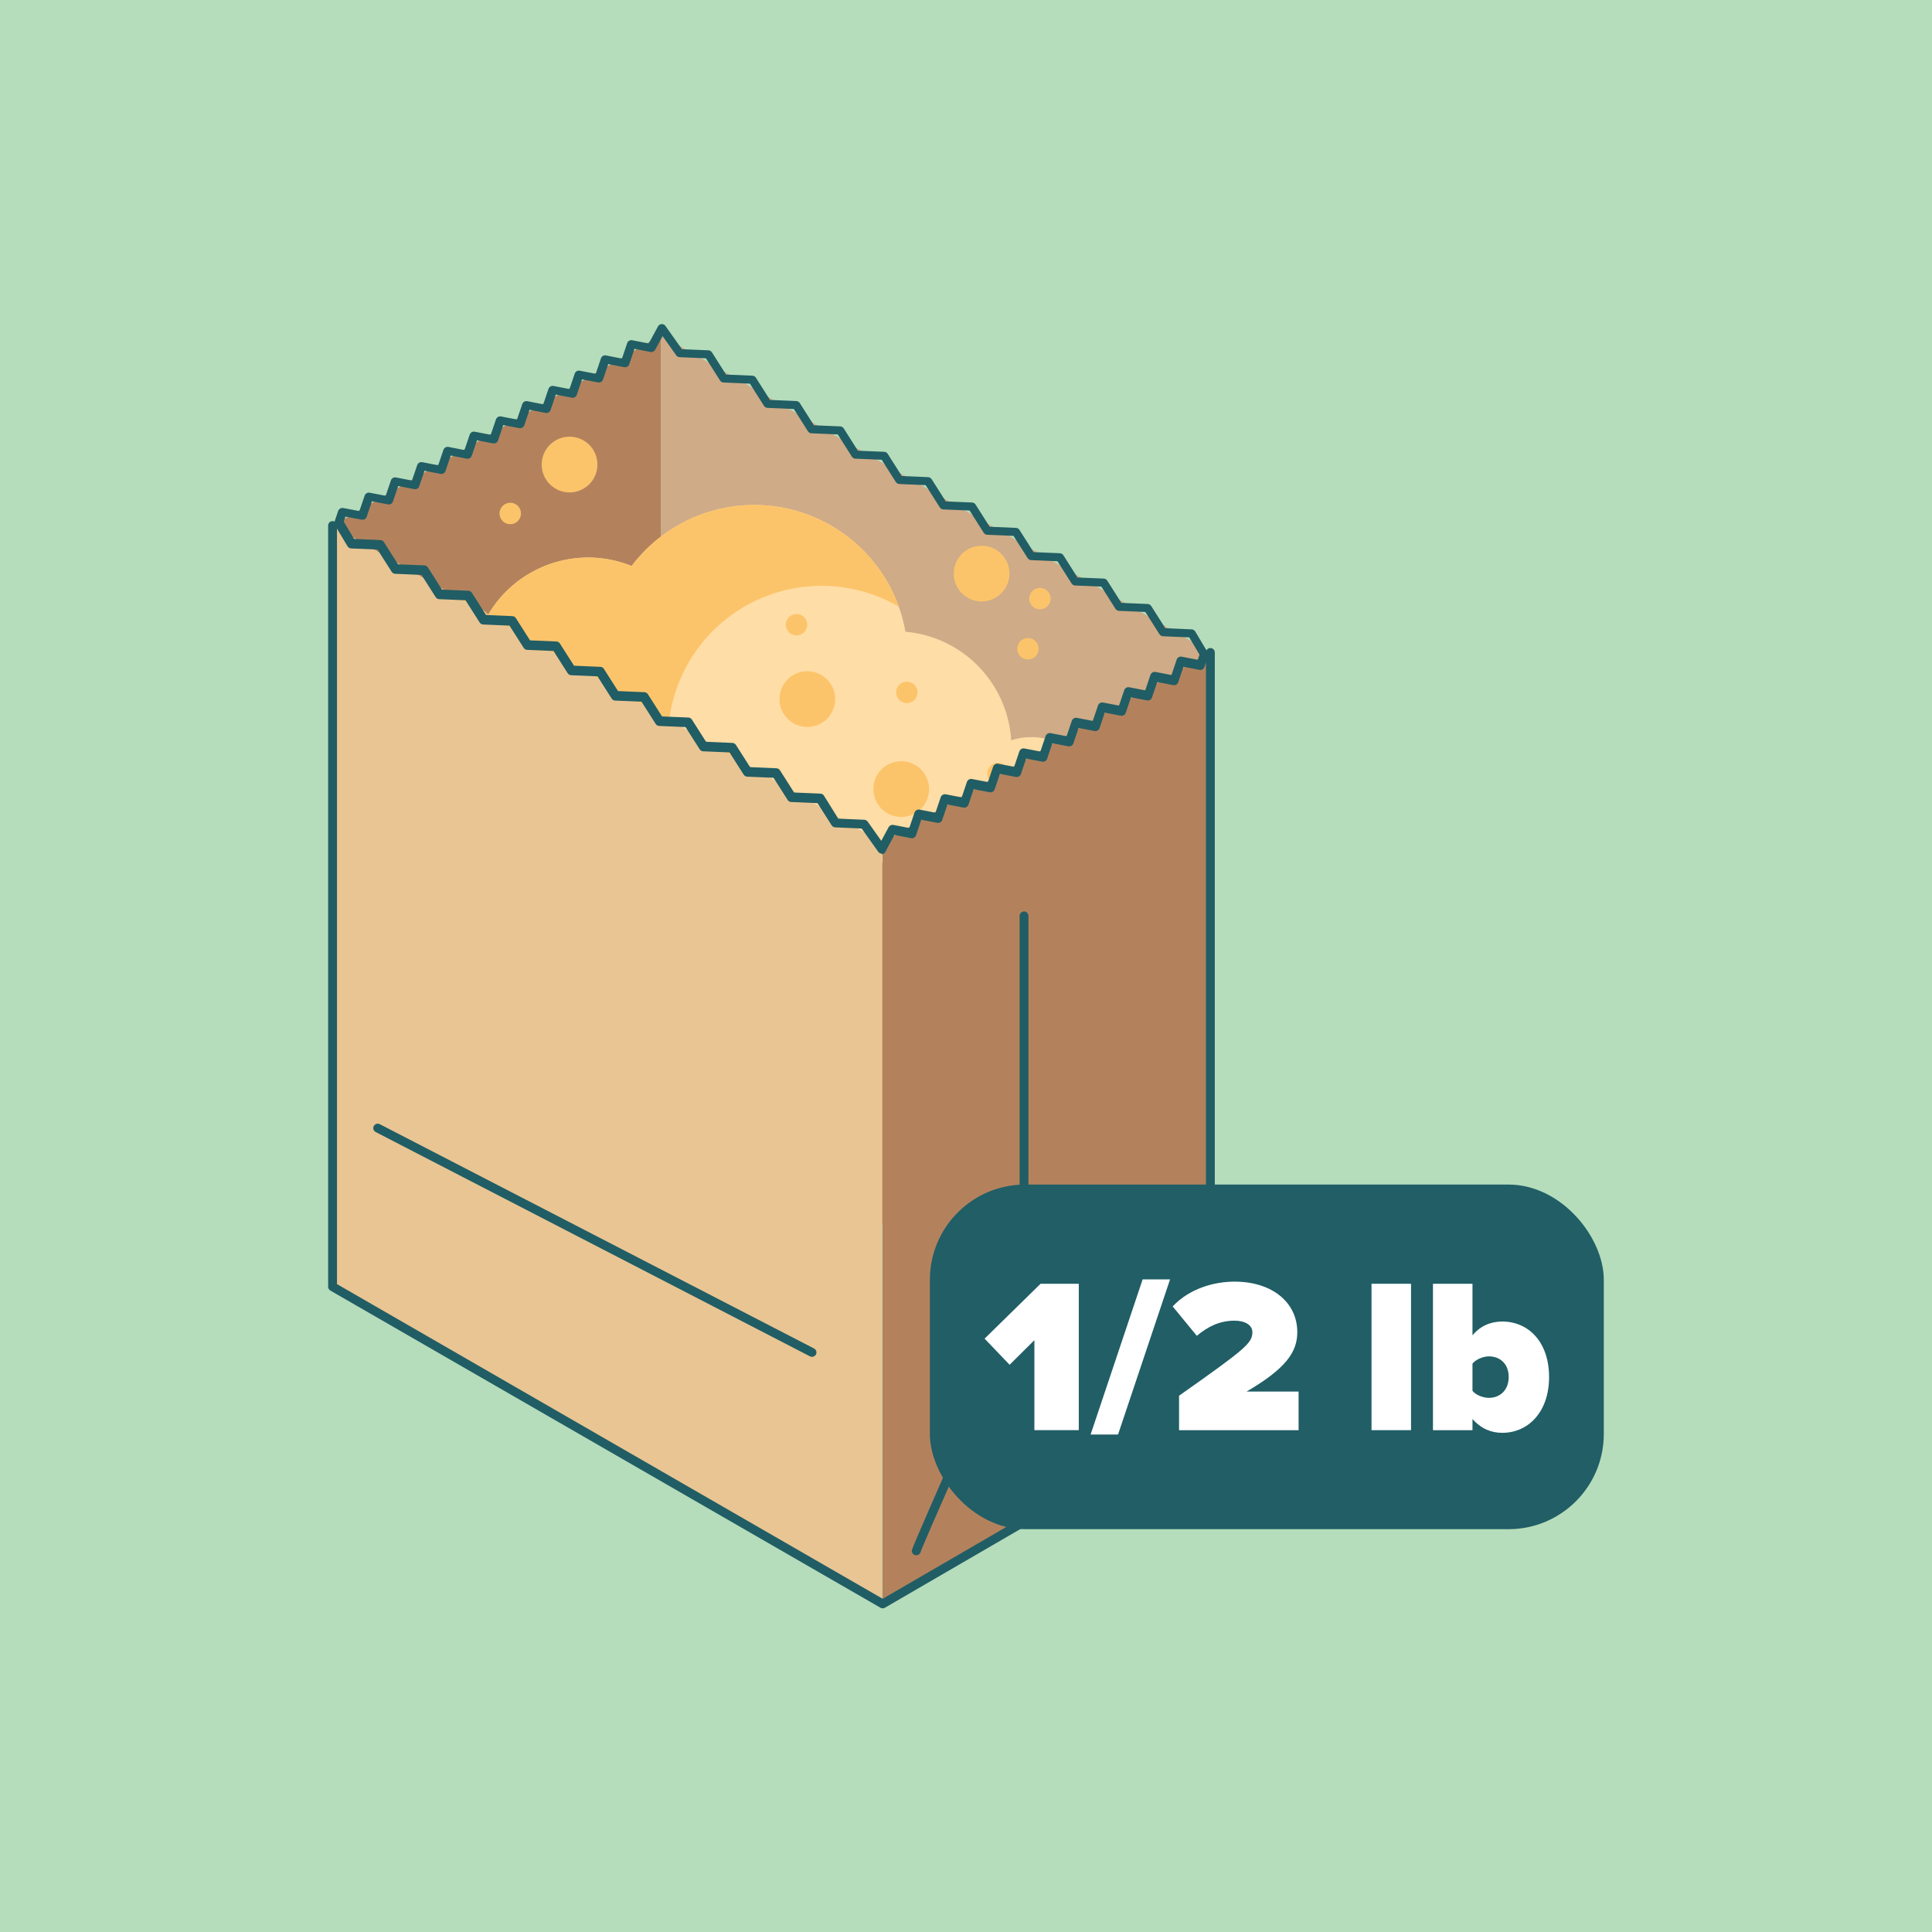 <?xml version="1.0" encoding="UTF-8"?><svg id="Layer_1" xmlns="http://www.w3.org/2000/svg" viewBox="0 0 400 400"><defs><style>.cls-1{fill:#215e66;}.cls-2{fill:#215d64;}.cls-3{fill:#cfab87;}.cls-4{fill:#fff;}.cls-5{fill:#e9c593;}.cls-6{fill:#b5ddbb;}.cls-7{fill:#b3825d;}.cls-8{fill:#ffdda6;}.cls-9{fill:#fcc46a;}</style></defs><rect class="cls-6" x="-6.53" y="-7.43" width="414.38" height="414.38"/><g id="Group_791"><g id="Group_765"><path id="Path_1040" class="cls-7" d="M69.02,266.4l67.85-39.41V69.38l-67.85,39.4v157.62Z"/></g><g id="Group_766"><path id="Path_1041" class="cls-3" d="M136.86,226.99l113.75,65.67v-157.62l-113.75-65.67v157.62Z"/></g><g id="Group_783"><g id="Group_767"><path id="Path_1042" class="cls-8" d="M216.63,152.98c-2.4-.58-4.92-.48-7.27.29-.73-11.88-10.04-21.43-21.89-22.48-3.08-17.3-19.59-28.83-36.89-25.75-7.9,1.4-14.97,5.74-19.81,12.14-11.04-4.45-23.67-.16-29.71,10.09-5.23-5.23-13.71-5.24-18.94-.01-5.23,5.23-5.24,13.71-.01,18.94,4.58,4.58,11.77,5.23,17.1,1.55,4.56,12.47,18.37,18.87,30.83,14.31,1.61-.59,3.15-1.35,4.6-2.27,8.09,7.43,19.45,10.16,30.04,7.21,6.76,11.42,21.51,15.2,32.93,8.43,1.48-.87,2.85-1.9,4.11-3.07,3.51,6.51,11.64,8.94,18.15,5.43,6.51-3.51,8.94-11.64,5.43-18.15-1.81-3.35-4.96-5.78-8.66-6.66h0Z"/></g><g id="Group_775"><g id="Group_768"><path id="Path_1043" class="cls-9" d="M177.54,122.17c3,.72,5.87,1.87,8.54,3.42-5.95-16.53-24.17-25.11-40.7-19.16-5.81,2.09-10.89,5.83-14.61,10.75-1.1-.44-2.23-.8-3.38-1.08-10.28-2.47-20.96,2.06-26.33,11.17-5.23-5.23-13.71-5.24-18.94-.01-5.23,5.23-5.24,13.71-.01,18.94,4.57,4.58,11.77,5.23,17.09,1.55,4.56,12.47,18.37,18.87,30.83,14.31,1.61-.59,3.15-1.35,4.6-2.27,1.7,1.56,3.56,2.93,5.55,4.09-5.96-16.53,2.61-34.75,19.14-40.71,5.84-2.11,12.18-2.45,18.21-1h0Z"/></g><g id="Group_769"><circle id="Ellipse_193" class="cls-9" cx="167.15" cy="144.74" r="5.77"/></g><g id="Group_770"><circle id="Ellipse_194" class="cls-9" cx="186.59" cy="163.37" r="5.77"/></g><g id="Group_771"><circle id="Ellipse_195" class="cls-9" cx="187.75" cy="143.35" r="2.22"/></g><g id="Group_772"><circle id="Ellipse_196" class="cls-9" cx="151.16" cy="157.14" r="2.22"/></g><g id="Group_773"><circle id="Ellipse_197" class="cls-9" cx="164.91" cy="129.34" r="2.22"/></g><g id="Group_774"><circle id="Ellipse_198" class="cls-9" cx="206.62" cy="160.14" r="2.22"/></g></g><g id="Group_779"><g id="Group_776"><circle id="Ellipse_199" class="cls-9" cx="203.23" cy="118.76" r="5.77"/></g><g id="Group_777"><circle id="Ellipse_200" class="cls-9" cx="212.82" cy="134.32" r="2.22"/></g><g id="Group_778"><circle id="Ellipse_201" class="cls-9" cx="215.31" cy="123.94" r="2.22"/></g></g><g id="Group_782"><g id="Group_780"><circle id="Ellipse_202" class="cls-9" cx="117.92" cy="96.18" r="5.77"/></g><g id="Group_781"><circle id="Ellipse_203" class="cls-9" cx="105.64" cy="106.31" r="2.22"/></g></g></g><g id="Group_784"><path id="Path_1044" class="cls-7" d="M182.7,332.07l67.85-39.41v-157.61l-67.85,39.4v157.62Z"/></g><g id="Group_785"><path id="Path_1045" class="cls-2" d="M189.7,322c-.08,0-.16-.01-.24-.03-.48-.13-.77-.62-.64-1.1.44-1.67,20.13-45.9,22.37-50.94.21-.46.75-.67,1.21-.46.46.21.67.75.46,1.21h0c-8.72,19.59-21.86,49.26-22.27,50.67-.12.39-.48.66-.89.66Z"/></g><g id="Group_786"><path id="Path_1046" class="cls-2" d="M244.55,289.94c-.16,0-.32-.04-.46-.12l-32.53-18.71c-.29-.16-.46-.47-.46-.8v-80.65c-.02-.51.37-.93.88-.95s.93.37.95.88c0,.02,0,.05,0,.08v80.12l32.07,18.45c.44.25.59.81.33,1.25-.16.28-.47.46-.79.46h0Z"/></g><g id="Group_787"><path id="Path_1047" class="cls-5" d="M68.86,266.4l113.75,65.67v-157.62l-113.75-65.67v157.62Z"/></g><g id="Group_788"><path id="Path_1048" class="cls-2" d="M182.57,176.73c-.3,0-.58-.14-.75-.39l-3.42-4.81-5.48-.23c-.3-.01-.57-.17-.73-.42l-2.93-4.6-5.45-.23c-.3-.01-.57-.17-.73-.42l-2.93-4.6-5.45-.23c-.3-.01-.57-.17-.73-.42l-2.93-4.6-5.45-.23c-.3-.01-.57-.17-.73-.42l-2.93-4.6-5.45-.23c-.3-.01-.57-.17-.73-.42l-2.93-4.6-5.45-.23c-.3-.01-.57-.17-.73-.42l-2.93-4.6-5.45-.23c-.3-.01-.57-.17-.73-.42l-2.93-4.6-5.45-.23c-.3-.01-.57-.17-.73-.42l-2.93-4.6-5.45-.23c-.3-.01-.57-.17-.73-.42l-2.93-4.6-5.45-.23c-.3-.01-.57-.17-.73-.42l-2.93-4.6-5.45-.23c-.3-.01-.57-.17-.73-.42l-2.93-4.6-5.45-.23c-.31-.01-.59-.18-.75-.44l-2.61-4.36c-.14-.23-.17-.51-.08-.76l.74-2.2c.15-.43.59-.69,1.04-.61l3.36.63,1.09-3.2c.15-.43.59-.69,1.04-.6l3.31.64,1.09-3.2c.15-.43.59-.69,1.04-.6l3.31.64,1.09-3.2c.15-.43.59-.69,1.04-.6l3.31.64,1.08-3.2c.15-.43.59-.69,1.04-.6l3.31.65,1.09-3.2c.15-.43.59-.69,1.04-.6l3.31.64,1.09-3.2c.15-.43.59-.69,1.04-.6l3.31.64,1.09-3.2c.15-.43.59-.69,1.04-.6l3.31.65,1.08-3.2c.15-.43.59-.69,1.04-.6l3.31.64,1.08-3.2c.15-.43.59-.69,1.04-.6l3.31.64,1.08-3.2c.15-.43.59-.69,1.04-.6l3.31.65,1.08-3.2c.15-.43.59-.69,1.04-.6l3.43.67,1.91-3.53c.24-.45.79-.61,1.24-.37.12.07.23.16.31.28l3.41,4.81,5.48.23c.3.01.57.17.73.42l2.92,4.6,5.45.23c.3.01.57.17.73.42l2.92,4.6,5.44.23c.3.01.57.17.73.42l2.92,4.6,5.45.23c.3.01.57.17.73.43l2.92,4.6,5.45.23c.3.01.57.17.73.42l2.92,4.6,5.44.23c.3.01.57.17.74.42l2.92,4.6,5.44.23c.3.01.57.17.73.42l2.92,4.6,5.44.23c.3.01.57.17.73.42l2.92,4.6,5.44.23c.3.01.57.17.73.42l2.92,4.6,5.44.23c.3.01.57.17.73.43l2.92,4.6,5.44.23c.3.01.57.17.74.42l2.92,4.6,5.44.23c.31.01.59.18.75.44l2.6,4.36c.14.23.17.51.08.77l-.77,2.22c-.15.43-.59.69-1.04.6l-3.31-.64-1.08,3.2c-.15.43-.59.69-1.04.6l-3.31-.64-1.08,3.2c-.15.43-.59.69-1.04.6l-3.31-.64-1.08,3.2c-.15.43-.59.69-1.04.61l-3.31-.64-1.08,3.2c-.15.43-.59.69-1.04.61l-3.3-.64-1.08,3.2c-.15.44-.59.7-1.04.61l-3.31-.64-1.08,3.2c-.15.44-.59.7-1.04.61l-3.31-.64-1.08,3.2c-.15.43-.59.69-1.04.61l-3.31-.64-1.08,3.2c-.15.43-.59.69-1.04.61l-3.31-.64-1.08,3.2c-.15.43-.59.69-1.04.61l-3.31-.64-1.08,3.2c-.15.43-.59.69-1.04.6l-3.3-.64-1.08,3.2c-.15.44-.59.7-1.04.61l-3.43-.67-1.9,3.53c-.15.28-.43.46-.75.48v-.06ZM173.47,169.49l5.46.23c.28.01.54.15.71.38l2.82,3.98,1.52-2.82c.19-.35.59-.54.98-.47l3.3.64,1.08-3.2c.15-.43.59-.69,1.04-.61l3.3.64,1.08-3.2c.15-.43.59-.69,1.04-.61l3.31.64,1.08-3.2c.15-.43.59-.69,1.04-.61l3.31.64,1.08-3.2c.15-.43.59-.69,1.04-.6l3.31.64,1.08-3.2c.15-.43.59-.69,1.04-.6l3.31.64,1.08-3.2c.15-.43.59-.69,1.04-.61l3.31.64,1.08-3.2c.15-.43.59-.69,1.04-.61l3.3.64,1.08-3.2c.15-.43.59-.69,1.04-.61l3.31.64,1.08-3.2c.15-.43.59-.69,1.04-.6l3.31.64,1.08-3.2c.15-.43.59-.69,1.04-.61l3.31.64,1.08-3.2c.15-.43.59-.69,1.04-.6l3.32.64.37-1.07-2.13-3.57-5.43-.23c-.3-.01-.58-.17-.74-.43l-2.92-4.6-5.44-.23c-.3-.01-.57-.17-.74-.42l-2.92-4.6-5.44-.23c-.3-.01-.57-.17-.73-.42l-2.92-4.6-5.44-.23c-.3-.01-.57-.17-.74-.42l-2.92-4.6-5.44-.23c-.3-.01-.57-.17-.73-.42l-2.92-4.6-5.45-.23c-.3-.01-.57-.17-.73-.43l-2.92-4.6-5.44-.23c-.3-.01-.57-.17-.74-.42l-2.92-4.6-5.45-.23c-.3-.01-.57-.17-.73-.42l-2.92-4.6-5.45-.23c-.3-.01-.57-.17-.73-.43l-2.92-4.6-5.44-.23c-.3-.01-.57-.17-.73-.42l-2.92-4.6-5.45-.23c-.3-.01-.57-.17-.73-.42l-2.92-4.6-5.45-.23c-.28-.01-.54-.15-.71-.39l-2.82-3.98-1.53,2.83c-.19.35-.59.54-.98.46l-3.31-.65-1.08,3.2c-.15.43-.59.69-1.04.6l-3.31-.64-1.08,3.2c-.15.43-.59.69-1.04.6l-3.31-.64-1.08,3.2c-.15.43-.59.69-1.04.6l-3.31-.65-1.08,3.2c-.15.43-.59.69-1.04.6l-3.31-.65-1.09,3.2c-.15.43-.59.69-1.04.6l-3.31-.64-1.09,3.2c-.15.43-.59.69-1.04.6l-3.31-.64-1.09,3.2c-.15.43-.59.69-1.04.6l-3.31-.65-1.08,3.2c-.15.43-.59.69-1.04.6l-3.31-.64-1.09,3.2c-.15.43-.59.69-1.04.6l-3.31-.64-1.09,3.2c-.15.43-.59.69-1.04.6l-3.31-.64-1.09,3.2c-.15.43-.59.69-1.04.6l-3.36-.63-.35,1.04,2.14,3.58,5.44.23c.3.01.57.17.73.42l2.93,4.6,5.45.23c.3.01.57.17.73.42l2.93,4.6,5.45.23c.3.01.57.17.73.42l2.93,4.6,5.45.23c.3.01.57.17.73.42l2.93,4.6,5.45.23c.3.01.57.17.73.42l2.93,4.6,5.45.23c.3.01.57.17.73.42l2.93,4.6,5.45.23c.3.01.57.17.73.42l2.93,4.6,5.45.23c.3.01.57.17.73.42l2.93,4.6,5.45.23c.3.01.57.17.74.42l2.93,4.6,5.45.23c.3.01.57.17.73.42l2.93,4.6,5.45.23c.3.01.57.17.73.42l2.9,4.66Z"/></g><g id="Group_789"><path id="Path_1049" class="cls-2" d="M182.76,332.99c-.16,0-.32-.04-.46-.12l-113.9-65.67c-.29-.16-.46-.47-.46-.8V108.77c.02-.51.45-.9.95-.88.48.02.86.4.88.88v157.09l112.98,65.15,66.93-38.88v-157.08c.02-.51.45-.9.95-.88.48.02.86.4.88.88v157.61c0,.33-.17.63-.46.8l-67.85,39.41c-.14.08-.3.12-.46.12Z"/></g><g id="Group_790"><path id="Path_1050" class="cls-2" d="M168.12,280.92c-.15,0-.29-.03-.42-.1l-89.93-46.45c-.45-.24-.62-.79-.38-1.24.23-.44.78-.61,1.22-.39l89.93,46.45c.45.23.63.78.4,1.23-.16.31-.47.5-.82.5h0Z"/></g></g><rect class="cls-1" x="192.52" y="245.25" width="139.53" height="71.35" rx="19.72" ry="19.72"/><path class="cls-4" d="M214.16,296.1v-18.63l-5.13,5.09-5.18-5.41,11.59-11.36h7.91v30.31h-9.18Z"/><path class="cls-4" d="M225.8,297l10.77-32.12h5.68l-10.77,32.12h-5.68Z"/><path class="cls-4" d="M244.11,296.1v-7.13c13.86-9.77,15.18-10.9,15.18-13.18,0-1.45-1.54-2.36-3.68-2.36-3.04,0-5.5,1.18-7.82,3.14l-5-6.09c3.5-3.73,8.59-5.13,12.81-5.13,7.86,0,12.99,4.36,12.99,10.45,0,4.13-2.36,7.54-10.5,12.31h10.77v8h-24.76Z"/><path class="cls-4" d="M283.96,296.1v-30.31h8.18v30.31h-8.18Z"/><path class="cls-4" d="M296.68,296.1v-30.31h8.18v10.68c1.73-2.09,3.95-2.86,6.18-2.86,5.41,0,9.68,4.23,9.68,11.5s-4.36,11.54-9.68,11.54c-2.23,0-4.32-.77-6.18-2.86v2.32h-8.18ZM304.86,287.96c.77.95,2.32,1.45,3.41,1.45,2.23,0,4.09-1.54,4.09-4.32s-1.86-4.27-4.09-4.27c-1.09,0-2.64.55-3.41,1.5v5.63Z"/></svg>